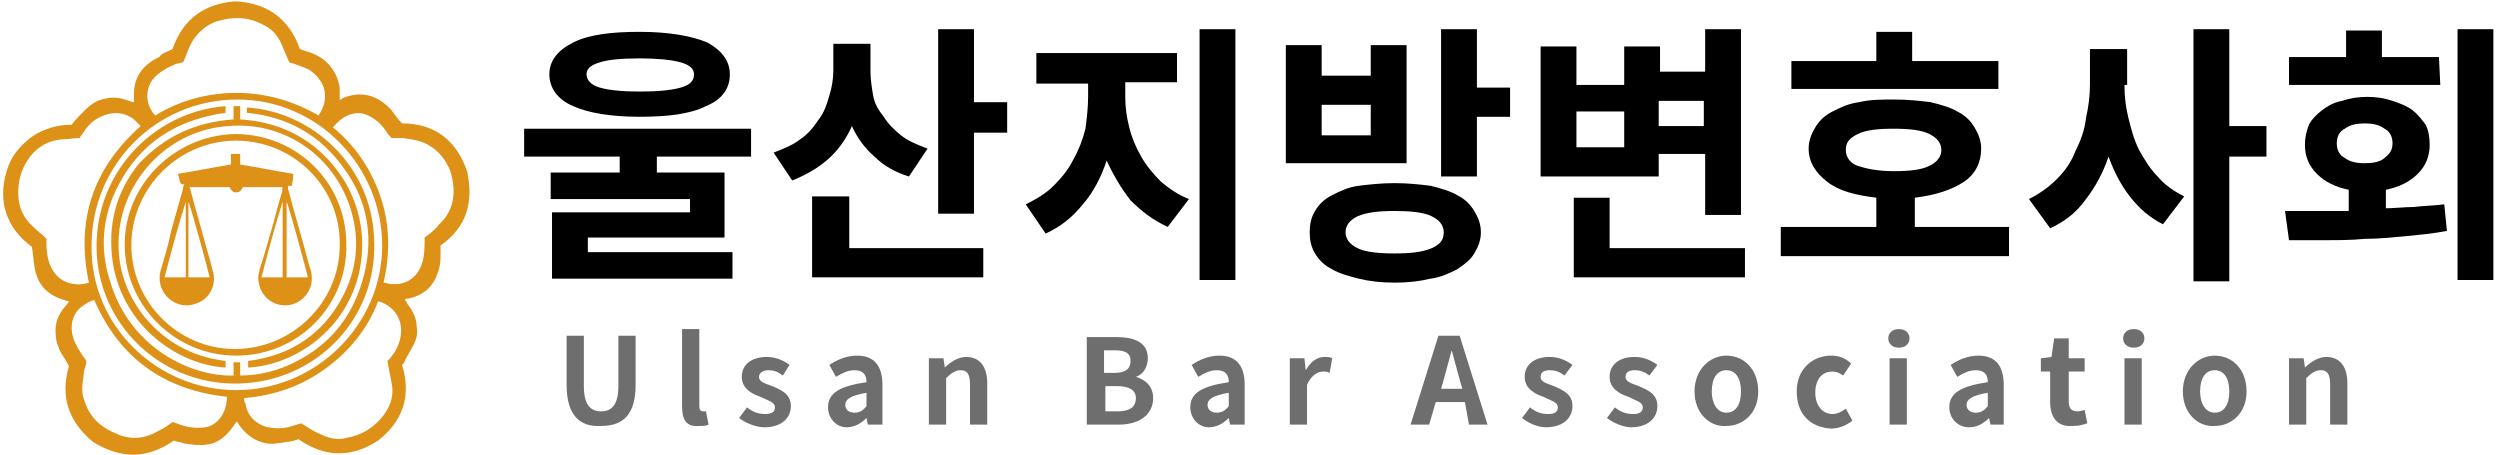 <?xml version="1.0" encoding="utf-8"?>
<!-- Generator: Adobe Illustrator 27.0.0, SVG Export Plug-In . SVG Version: 6.00 Build 0)  -->
<svg version="1.1" id="Layer_1" xmlns="http://www.w3.org/2000/svg" xmlns:xlink="http://www.w3.org/1999/xlink" x="0px" y="0px"
	 viewBox="0 0 188.4 34.3" style="enable-background:new 0 0 188.4 34.3;" xml:space="preserve">
<style type="text/css">
	.st0{fill:#DD9117;}
	.st1{enable-background:new    ;}
	.st2{fill:#6F6E6F;}
</style>
<g>
	<path class="st0" d="M30.3,27.5c0.7,2.3,0.1,4.2-1.8,5.7c-2,1.3-4,1.3-6-0.1c-0.3,0.1-0.6,0.2-0.9,0.2c-0.5,0.1-1.1,0.2-1.6,0.1
		c-0.9-0.2-1.5-0.7-2-1.4c0-0.1-0.1-0.1-0.1-0.2c0,0,0,0-0.1,0c-0.1,0.1-0.1,0.2-0.2,0.3c-0.5,0.7-1.1,1.3-2,1.4
		c-0.6,0.1-1.2,0-1.8-0.1c-0.2-0.1-0.5-0.1-0.7-0.2c-2,1.4-4,1.4-6.1,0.1c-1.8-1.5-2.5-3.4-1.8-5.7c-0.2-0.4-0.4-0.7-0.6-1
		c-0.2-0.4-0.4-0.9-0.4-1.4c-0.1-0.8,0.2-1.5,0.7-2.1C5,23,5.1,22.9,5.2,22.7c-0.2,0-0.3-0.1-0.4-0.1c-1.3-0.4-2-1.2-2.2-2.5
		c-0.1-0.5-0.1-1-0.2-1.5c-1.9-1.4-2.6-3.4-1.9-5.7c0.3-1.1,1-1.9,1.9-2.6c0.9-0.6,1.9-0.9,3-0.9C5.7,9,6,8.7,6.4,8.3
		c0.5-0.5,1-0.8,1.7-0.9c0.6-0.1,1.1,0,1.6,0.2c0.1,0,0.2,0.1,0.4,0.1c0-0.1,0-0.2,0-0.3C10,5.9,10.7,4.9,12,4.3
		c0.2-0.3,0.6-0.4,1-0.6c0.8-2.3,2.4-3.4,4.7-3.6c2.4,0.1,4.1,1.3,4.9,3.6c0.3,0.1,0.6,0.2,0.9,0.3c0.5,0.2,1,0.5,1.4,1
		s0.6,1,0.7,1.6c0,0.2,0,0.5,0,0.7c0,0.1,0,0.1,0,0.2c0.1,0,0.2,0,0.2-0.1c1.5-0.6,2.7-0.2,3.7,0.9c0.3,0.4,0.5,0.7,0.8,1
		c2.5,0,4.1,1.3,4.9,3.6c0.5,2.3,0,4.2-2,5.6c0,0.3,0,0.6,0,0.9c0,0.5-0.1,0.9-0.3,1.4c-0.4,1-1.2,1.5-2.1,1.7c-0.1,0-0.2,0-0.3,0.1
		c0.1,0.1,0.2,0.2,0.2,0.3c0.4,0.5,0.7,1.1,0.7,1.7c0.1,0.5,0,1-0.3,1.5c-0.2,0.4-0.4,0.7-0.6,1.1C30.5,27.3,30.4,27.4,30.3,27.5z
		 M17.8,29.4c6,0,11-4.9,11-10.9c0-5.9-4.8-11-10.9-11s-11,4.9-11,11C6.8,24.6,11.9,29.4,17.8,29.4z M3.5,18c0,0.1,0,0.2,0,0.3
		c0,0.7,0.1,1.5,0.5,2.1c0.6,1,1.8,1.2,2.7,0.9c-1-4.7,0.3-8.6,3.9-11.8c-0.2-0.2-0.3-0.3-0.5-0.5C9.3,8.4,8.4,8.4,7.6,8.8
		C7.1,9,6.7,9.4,6.4,9.8C6.3,10,6.1,10.2,6,10.4c-0.4,0-0.8,0.1-1.3,0.1c-1.2,0.1-2.1,0.7-2.7,1.7C1.5,13,1.3,14,1.4,15
		c0.1,0.8,0.4,1.4,1,2C2.7,17.3,3.1,17.6,3.5,18z M28.5,22.7c-0.8,2.1-2.2,3.8-4,5.1c-1.8,1.3-3.8,2-6.1,2.2c0,0.2,0,0.3,0.1,0.4
		c0.1,0.9,0.8,1.6,1.7,1.8c0.5,0.1,1,0.1,1.5,0c0.3-0.1,0.7-0.2,1-0.3c0.5,0.3,0.9,0.6,1.4,0.8c0.6,0.3,1.3,0.5,2,0.3
		c1.2-0.2,2.1-0.8,2.8-1.7c0.6-0.8,0.8-1.6,0.6-2.5c-0.1-0.5-0.2-1-0.3-1.6c0,0,0.1-0.1,0.2-0.2c0.4-0.5,0.7-1,0.8-1.7
		C30.4,24,29.6,23,28.5,22.7z M21.8,4.7c-0.2-0.5-0.4-0.9-0.6-1.4c-0.3-0.7-0.8-1.2-1.5-1.5c-0.8-0.4-1.6-0.5-2.4-0.4
		c-0.6,0.1-1.1,0.2-1.6,0.5c-0.6,0.4-1.1,0.9-1.4,1.6c-0.2,0.4-0.3,0.8-0.5,1.2c-0.2,0-0.3,0.1-0.5,0.1C12.6,5.1,12,5.4,11.5,6
		c-0.6,0.8-0.5,2,0.2,2.7C13.5,7.6,15.6,7,17.8,7s4.3,0.6,6.2,1.7c0.2-0.3,0.3-0.5,0.4-0.8c0.2-0.7,0.1-1.4-0.4-2
		c-0.2-0.3-0.5-0.5-0.8-0.7C22.7,5,22.2,4.8,21.8,4.7z M25.1,9.6c1.7,1.4,2.9,3.2,3.6,5.3s0.7,4.3,0.2,6.4c0.2,0,0.4,0.1,0.5,0.1
		c0.9,0.1,1.6-0.2,2.1-0.9c0.2-0.3,0.3-0.6,0.4-1C32,19,32,18.4,32,17.9c0.4-0.3,0.8-0.6,1.1-1c1.2-1.1,1.3-2.6,0.8-4.1
		c-0.3-0.7-0.8-1.4-1.5-1.8c-0.6-0.4-1.3-0.5-2.1-0.6c-0.3,0-0.5,0-0.8,0c-0.1-0.1-0.1-0.2-0.2-0.2c-0.3-0.5-0.7-1-1.2-1.3
		s-1-0.5-1.6-0.3C26,8.7,25.5,9.1,25.1,9.6z M17.1,29.9c-4.7-0.5-8.1-2.9-10-7.3c-0.3,0.1-0.5,0.2-0.8,0.4c-0.6,0.4-0.9,1-0.9,1.7
		s0.3,1.3,0.7,1.9c0.1,0.2,0.3,0.4,0.4,0.6c0,0.1,0,0.1,0,0.2c-0.1,0.3-0.2,0.6-0.2,0.9c-0.1,0.7-0.2,1.3,0.1,2
		c0.4,1.2,1.2,1.9,2.4,2.4c0.9,0.4,1.8,0.4,2.7,0c0.4-0.2,0.8-0.4,1.1-0.6c0.1-0.1,0.3-0.2,0.4-0.3c0.1,0,0.2,0.1,0.3,0.1
		c0.7,0.3,1.4,0.4,2.2,0.3C16.5,32,17.1,31,17.1,29.9z"/>
	<path class="st0" d="M17.6,28.3c0-0.3,0-0.6,0-1c0.2,0,0.3,0,0.5,0c0,0.3,0,0.6,0,1c1.5,0,3-0.4,4.3-1.1c2.5-1.3,4.1-3.3,4.9-6
		c0.9-3,0.5-5.9-1.3-8.4c-1.8-2.6-4.3-4-7.4-4.3c0-0.1,0-0.2,0-0.2c0-0.1,0-0.2,0-0.2c4.9,0.3,9.5,4.4,9.6,10.1
		c0.2,5.8-4.3,10.5-10.1,10.7c-5.7,0.2-10.4-4.1-10.8-9.6C6.9,13.1,11.6,8.4,17,8c0,0.1,0,0.3,0,0.5C13.4,9,10.6,10.7,8.9,14
		c-1.2,2.3-1.4,4.8-0.6,7.2C9.8,26.3,14.5,28.4,17.6,28.3z"/>
	<path class="st0" d="M17.6,9c0-0.3,0-0.7,0-1c0.2,0,0.3,0,0.5,0c0,0.3,0,0.6,0,1c3.4,0.2,6.1,1.8,7.9,4.7c1.1,1.9,1.5,4,1.2,6.1
		c-0.7,4.8-4.8,7.7-8.5,7.9c0-0.1,0-0.3,0-0.5c3.2-0.4,5.6-2,7.1-4.8c1-1.9,1.3-3.9,0.8-6c-1-4.3-4.9-7.3-9.4-6.9
		c-4.4,0.3-7.7,3.8-8.2,7.8c-0.3,2.5,0.4,4.7,1.9,6.6c1.6,1.9,3.6,3,6.1,3.3c0,0.2,0,0.3,0,0.5c-3.5-0.2-7.7-3-8.5-7.9
		c-0.4-2.8,0.2-5.3,2-7.5C12.4,10.3,14.7,9.2,17.6,9z"/>
	<path class="st0" d="M17.8,26.8c-4.6,0-8.3-3.7-8.4-8.2c-0.1-4.6,3.7-8.4,8.3-8.5c4.7,0,8.4,3.7,8.4,8.3
		C26.2,23,22.5,26.8,17.8,26.8z M17.8,10.6c-4.3,0-7.8,3.5-7.9,7.7c-0.1,4.3,3.4,8,7.8,8c4.3,0,7.9-3.5,7.9-7.8
		C25.7,14.1,22.1,10.6,17.8,10.6z"/>
	<path class="st0" d="M21.3,14.1c-1,0-2,0-3,0c-0.1,0.2-0.2,0.4-0.5,0.4s-0.4-0.2-0.5-0.4c-1,0-2,0-3,0c0,0.1,0.1,0.3,0.1,0.4
		c0.5,1.8,1,3.6,1.5,5.4c0,0.1,0.1,0.3,0.1,0.4c0.4,1.1-0.2,2.3-1.3,2.6c-1.1,0.4-2.3-0.3-2.6-1.4c-0.1-0.4-0.1-0.7,0-1.1
		c0.3-1,0.6-2,0.8-3c0.3-1.1,0.6-2.1,0.9-3.2c0-0.1,0-0.2,0.1-0.3c-0.1,0-0.2,0-0.3-0.1c-0.1-0.2-0.1-0.5-0.2-0.7
		c1.3-0.2,2.7-0.5,4-0.7c0-0.3,0-0.5,0-0.8c0.2,0,0.4,0,0.7,0c0,0.3,0,0.5,0,0.8c1.3,0.2,2.7,0.5,4,0.7c0,0.5-0.1,0.7-0.1,0.9
		c-0.1,0-0.2,0-0.3,0c0,0.1,0,0.1,0,0.2c0.5,1.9,1.1,3.9,1.6,5.8c0.1,0.3,0.2,0.6,0.2,1c0,1-0.8,1.9-1.8,2c-1.1,0.1-2-0.6-2.2-1.7
		c-0.1-0.4,0-0.7,0.1-1.1c0.2-0.6,0.4-1.3,0.6-2c0.4-1.3,0.7-2.6,1.1-3.9C21.2,14.3,21.3,14.2,21.3,14.1z M23.2,20.9
		c-0.1-0.5-1.5-5.6-1.6-5.7c0,1.9,0,3.8,0,5.7C22.2,20.9,22.7,20.9,23.2,20.9z M15.8,20.9c-0.1-0.5-1.5-5.6-1.6-5.7
		c0,1.9,0,3.8,0,5.7C14.8,20.9,15.3,20.9,15.8,20.9z M14,15.2C14,15.2,13.9,15.2,14,15.2c-0.6,1.9-1.1,3.8-1.6,5.7
		c0.6,0,1.1,0,1.6,0C14,19,14,17.1,14,15.2z M21.3,15.2L21.3,15.2c-0.6,1.9-1.1,3.8-1.6,5.7c0.5,0,1,0,1.6,0
		C21.3,19,21.3,17.1,21.3,15.2z"/>
</g>
<g class="st1">
	<path d="M49.5,11.8V13h5.1v4.9H44.3V19h10.9v2H41.6v-5H52v-1H41.5v-2h5.2v-1.2h-7.2V9.7h17.1v2.1C56.6,11.8,49.5,11.8,49.5,11.8z
		 M48.2,8.8c-2.2,0-3.9-0.3-5-0.8c-1.2-0.5-1.8-1.4-1.8-2.4s0.6-1.8,1.8-2.4s2.9-0.8,5-0.8c2.2,0,3.9,0.3,5.1,0.8
		C54.4,3.8,55,4.6,55,5.6c0,1.1-0.6,1.9-1.8,2.4C52,8.6,50.3,8.8,48.2,8.8z M48.2,4.4c-1.4,0-2.4,0.1-3,0.3c-0.7,0.2-1,0.5-1,0.9
		s0.3,0.8,1,1s1.7,0.3,3,0.3c1.4,0,2.4-0.1,3.1-0.3c0.7-0.2,1-0.5,1-1c0-0.4-0.3-0.7-1-0.9S49.5,4.4,48.2,4.4z"/>
	<path d="M68.5,13.3c-1-0.3-1.9-0.8-2.6-1.5c-0.7-0.6-1.3-1.4-1.7-2.3c-0.4,0.9-1,1.8-1.8,2.5s-1.7,1.2-2.7,1.6l-1.4-2.1
		c0.8-0.3,1.5-0.6,2-1c0.6-0.4,1-0.9,1.4-1.5c0.4-0.5,0.6-1.1,0.8-1.8c0.2-0.6,0.3-1.3,0.3-1.9v-2h2.8v2.1c0,0.6,0.1,1.2,0.2,1.8
		s0.4,1.1,0.8,1.6c0.3,0.5,0.8,1,1.3,1.4s1.2,0.7,2,1L68.5,13.3z M64,18.7h10.1v2.2H61.2v-6.1H64V18.7z M75.9,7.7V10h-2.5v6.1h-2.7
		V2.2h2.7v5.5H75.9z"/>
	<path d="M84.8,7.3c0,0.8,0.1,1.5,0.3,2.3s0.5,1.5,0.9,2.2s0.9,1.3,1.5,1.9c0.6,0.5,1.3,1,2.1,1.3L88,17.1c-1.1-0.5-2-1.2-2.8-2
		c-0.7-0.9-1.3-1.9-1.8-3c-0.4,1.2-1,2.4-1.8,3.3c-0.8,1-1.7,1.7-2.8,2.2l-1.5-2.2c0.8-0.4,1.5-0.8,2.1-1.4c0.6-0.6,1.1-1.2,1.5-2
		c0.4-0.7,0.7-1.5,0.9-2.3C81.9,8.9,82,8.1,82,7.3v-1h-3.9V4h10.6v2.2h-3.9C84.8,6.2,84.8,7.3,84.8,7.3z M93.1,2.2v18.9h-2.7V2.2
		H93.1z"/>
	<path d="M106,12.3h-9.1V3.4h2.7v2.3h3.7V3.4h2.7C106,3.4,106,12.3,106,12.3z M105.1,13.8c1,0,1.9,0.1,2.7,0.2
		c0.8,0.2,1.5,0.4,2,0.7c0.6,0.3,1,0.7,1.3,1.2c0.3,0.5,0.5,1,0.5,1.6s-0.2,1.1-0.5,1.6s-0.7,0.8-1.3,1.2c-0.6,0.3-1.2,0.6-2,0.7
		c-0.8,0.2-1.7,0.3-2.7,0.3s-1.9-0.1-2.7-0.3c-0.8-0.2-1.5-0.4-2-0.7c-0.6-0.3-1-0.7-1.3-1.2s-0.4-1-0.4-1.6s0.1-1.1,0.4-1.6
		c0.3-0.5,0.7-0.9,1.3-1.2s1.2-0.6,2-0.7C103.2,13.9,104.1,13.8,105.1,13.8z M103.3,7.9h-3.7v2.3h3.7V7.9z M105.1,19.1
		c1.2,0,2.1-0.1,2.8-0.4s0.9-0.7,0.9-1.2s-0.3-0.9-0.9-1.2c-0.6-0.3-1.6-0.4-2.8-0.4c-1.2,0-2.1,0.1-2.8,0.4
		c-0.6,0.3-0.9,0.7-0.9,1.2s0.3,0.9,0.9,1.2C102.9,19,103.9,19.1,105.1,19.1z M113.8,6.6v2.2h-2.5v4.5h-2.7V2.2h2.7v4.4
		C111.3,6.6,113.8,6.6,113.8,6.6z"/>
	<path d="M125,13.3h-8.9V3.5h2.7v2.9h3.6V3.5h2.7v1.9h3.4V2.2h2.7v14h-2.7v-4.6H125V13.3z M131.5,18.7v2.2h-12.9v-6h2.7v3.8H131.5z
		 M122.4,8.4h-3.6v2.7h3.6V8.4z M125,7.6v1.9h3.4V7.6H125z"/>
	<path d="M151.4,17.1v2.2h-17.2v-2.2h7.2v-2.2c-1.6-0.2-2.8-0.5-3.7-1.2s-1.4-1.5-1.4-2.5c0-0.6,0.2-1.1,0.5-1.6s0.7-0.9,1.3-1.2
		s1.2-0.6,2-0.7c0.8-0.2,1.7-0.2,2.7-0.2s1.9,0.1,2.7,0.2c0.8,0.2,1.5,0.4,2,0.7c0.6,0.3,1,0.7,1.3,1.2s0.5,1,0.5,1.6
		c0,1-0.4,1.9-1.3,2.5s-2.1,1-3.7,1.2v2.2H151.4z M150.6,6.7H135V4.6h6.4V2.4h2.7v2.2h6.5L150.6,6.7L150.6,6.7z M139.1,11.3
		c0,0.5,0.3,1,0.9,1.2s1.5,0.4,2.7,0.4s2.1-0.1,2.7-0.4s0.9-0.7,0.9-1.2s-0.3-0.9-0.9-1.2s-1.5-0.4-2.7-0.4s-2.1,0.1-2.7,0.4
		S139.1,10.7,139.1,11.3z"/>
	<path d="M160.1,6.4c0,0.9,0.1,1.7,0.3,2.5c0.2,0.8,0.4,1.6,0.8,2.4c0.4,0.7,0.8,1.4,1.4,2c0.5,0.6,1.2,1.1,2,1.5l-1.6,2.1
		c-1-0.5-1.8-1.2-2.5-2.1s-1.2-1.9-1.6-3c-0.4,1.2-1,2.3-1.7,3.2c-0.7,1-1.6,1.7-2.7,2.2l-1.6-2.2c0.8-0.4,1.5-0.9,2.1-1.5
		s1.1-1.3,1.4-2.1c0.4-0.8,0.7-1.6,0.8-2.5c0.2-0.9,0.3-1.7,0.3-2.6V3.7h2.8v2.7H160.1z M170.7,11.8H168v9.4h-2.7v-19h2.7v7.3h2.8
		v2.3H170.7z"/>
	<path d="M179.6,15.7c0.8,0,1.6-0.1,2.3-0.1c0.8-0.1,1.5-0.1,2.3-0.2l0.2,2c-1,0.2-2.1,0.3-3.1,0.4c-1.1,0.1-2.1,0.2-3.1,0.2
		c-1,0.1-2,0.1-3,0.1s-1.8,0-2.7,0l-0.3-2.2c0.7,0,1.5,0,2.3,0s1.6,0,2.5,0v-1.6c-1-0.2-1.8-0.6-2.4-1.2s-0.9-1.3-0.9-2.2
		c0-0.5,0.1-1,0.3-1.5c0.2-0.4,0.6-0.8,1-1.1c0.4-0.3,0.9-0.6,1.5-0.7c0.6-0.2,1.2-0.3,1.9-0.3s1.3,0.1,1.9,0.3
		c0.6,0.2,1.1,0.4,1.5,0.7c0.4,0.3,0.7,0.7,1,1.1c0.2,0.4,0.3,0.9,0.3,1.5c0,0.9-0.3,1.6-0.9,2.2s-1.4,1-2.4,1.2v1.4H179.6z
		 M183.9,6.4h-11.4V4.3h4.3v-2h2.7v2h4.3L183.9,6.4L183.9,6.4z M176.1,10.8c0,0.5,0.2,0.9,0.6,1.1c0.4,0.3,0.9,0.4,1.5,0.4
		s1.2-0.1,1.5-0.4c0.4-0.3,0.6-0.6,0.6-1.1s-0.2-0.9-0.6-1.1c-0.4-0.3-0.9-0.4-1.5-0.4s-1.1,0.1-1.5,0.4
		C176.3,9.9,176.1,10.3,176.1,10.8z M187.9,2.2v18.9h-2.7V2.2H187.9z"/>
</g>
<g class="st1">
	<path class="st2" d="M42.7,29v-3.7H44v3.8c0,1.4,0.5,1.9,1.3,1.9s1.3-0.5,1.3-1.9v-3.8h1.3V29c0,2.2-0.9,3.1-2.6,3.1
		C43.7,32.2,42.7,31.3,42.7,29z"/>
	<path class="st2" d="M51.4,30.6v-5.8h1.3v5.8c0,0.3,0.1,0.4,0.3,0.4c0.1,0,0.1,0,0.2,0l0.2,1c-0.2,0.1-0.4,0.1-0.7,0.1
		C51.7,32.2,51.4,31.6,51.4,30.6z"/>
	<path class="st2" d="M55.7,31.5l0.6-0.8c0.5,0.4,0.9,0.5,1.4,0.5s0.7-0.2,0.7-0.5c0-0.4-0.5-0.5-1.1-0.8c-0.6-0.2-1.4-0.6-1.4-1.5
		s0.7-1.5,1.9-1.5c0.7,0,1.3,0.3,1.7,0.6L59,28.3c-0.4-0.3-0.7-0.4-1.1-0.4c-0.4,0-0.7,0.2-0.7,0.5c0,0.4,0.5,0.5,1,0.7
		c0.7,0.3,1.4,0.6,1.4,1.5s-0.7,1.6-2,1.6C57,32.2,56.2,31.9,55.7,31.5z"/>
	<path class="st2" d="M62.4,30.7c0-1.1,0.9-1.6,2.9-1.9c0-0.5-0.2-0.9-0.9-0.9c-0.5,0-0.9,0.2-1.4,0.5l-0.5-0.9
		c0.6-0.4,1.3-0.7,2.1-0.7c1.3,0,1.9,0.8,1.9,2.2v3h-1.1l-0.1-0.5l0,0c-0.4,0.4-0.9,0.7-1.5,0.7C63,32.2,62.4,31.5,62.4,30.7z
		 M65.3,30.6v-1c-1.2,0.2-1.6,0.5-1.6,0.9s0.3,0.6,0.7,0.6C64.7,31.1,65,31,65.3,30.6z"/>
	<path class="st2" d="M70,27h1.1l0.1,0.7l0,0c0.4-0.4,1-0.8,1.6-0.8c1.1,0,1.6,0.8,1.6,2V32h-1.3v-3c0-0.8-0.2-1.1-0.7-1.1
		c-0.4,0-0.7,0.2-1.1,0.6V32H70V27z"/>
	<path class="st2" d="M81.9,25.4h2.2c1.4,0,2.4,0.4,2.4,1.6c0,0.6-0.3,1.2-0.9,1.4l0,0c0.7,0.2,1.3,0.7,1.3,1.6c0,1.3-1.1,2-2.6,2
		h-2.4V25.4z M84,28.1c0.8,0,1.2-0.3,1.2-0.9s-0.4-0.8-1.2-0.8h-0.8v1.7C83.2,28.1,84,28.1,84,28.1z M84.2,31c0.9,0,1.4-0.3,1.4-1
		c0-0.6-0.5-0.9-1.4-0.9h-0.9V31H84.2z"/>
	<path class="st2" d="M89.7,30.7c0-1.1,0.9-1.6,2.9-1.9c0-0.5-0.2-0.9-0.9-0.9c-0.5,0-0.9,0.2-1.4,0.5l-0.5-0.9
		c0.6-0.4,1.3-0.7,2.1-0.7c1.3,0,1.9,0.8,1.9,2.2v3h-1.1l-0.1-0.5l0,0c-0.4,0.4-0.9,0.7-1.5,0.7C90.3,32.2,89.7,31.5,89.7,30.7z
		 M92.6,30.6v-1c-1.2,0.2-1.6,0.5-1.6,0.9s0.3,0.6,0.7,0.6C92,31.1,92.3,31,92.6,30.6z"/>
	<path class="st2" d="M97.2,27h1.1l0.1,0.9l0,0c0.4-0.7,0.9-1,1.4-1c0.3,0,0.4,0,0.6,0.1l-0.2,1.1C100,28,99.9,28,99.7,28
		c-0.4,0-0.9,0.3-1.2,1v3h-1.3V27z"/>
	<path class="st2" d="M110.4,30.3h-2.2l-0.5,1.7h-1.4l2.1-6.7h1.6l2.1,6.7h-1.4L110.4,30.3z M110.2,29.3l-0.2-0.7
		c-0.2-0.7-0.4-1.5-0.6-2.2l0,0c-0.2,0.7-0.4,1.5-0.6,2.2l-0.2,0.7H110.2z"/>
	<path class="st2" d="M114.7,31.5l0.6-0.8c0.5,0.4,0.9,0.5,1.4,0.5s0.7-0.2,0.7-0.5c0-0.4-0.5-0.5-1.1-0.8c-0.6-0.2-1.4-0.6-1.4-1.5
		s0.7-1.5,1.9-1.5c0.7,0,1.3,0.3,1.7,0.6l-0.6,0.8c-0.4-0.3-0.7-0.4-1.1-0.4c-0.5,0-0.7,0.2-0.7,0.5c0,0.4,0.5,0.5,1,0.7
		c0.7,0.3,1.4,0.6,1.4,1.5s-0.7,1.6-2,1.6C115.9,32.2,115.2,31.9,114.7,31.5z"/>
	<path class="st2" d="M121.1,31.5l0.6-0.8c0.5,0.4,0.9,0.5,1.4,0.5s0.7-0.2,0.7-0.5c0-0.4-0.5-0.5-1.1-0.8c-0.6-0.2-1.4-0.6-1.4-1.5
		s0.7-1.5,1.9-1.5c0.7,0,1.3,0.3,1.7,0.6l-0.6,0.8c-0.4-0.3-0.7-0.4-1.1-0.4c-0.5,0-0.7,0.2-0.7,0.5c0,0.4,0.5,0.5,1,0.7
		c0.7,0.3,1.4,0.6,1.4,1.5s-0.7,1.6-2,1.6C122.4,32.2,121.6,31.9,121.1,31.5z"/>
	<path class="st2" d="M127.7,29.5c0-1.7,1.2-2.7,2.4-2.7c1.3,0,2.4,1,2.4,2.7s-1.2,2.6-2.4,2.6C128.9,32.2,127.7,31.2,127.7,29.5z
		 M131.2,29.5c0-1-0.4-1.6-1.1-1.6c-0.7,0-1.1,0.6-1.1,1.6c0,0.9,0.4,1.6,1.1,1.6S131.2,30.5,131.2,29.5z"/>
	<path class="st2" d="M135.4,29.5c0-1.7,1.2-2.7,2.6-2.7c0.6,0,1.1,0.2,1.5,0.6l-0.6,0.9c-0.3-0.2-0.5-0.3-0.8-0.3
		c-0.8,0-1.3,0.6-1.3,1.6c0,0.9,0.5,1.6,1.3,1.6c0.4,0,0.7-0.2,1-0.4l0.5,0.9c-0.5,0.4-1.1,0.6-1.6,0.6
		C136.4,32.2,135.4,31.2,135.4,29.5z"/>
	<path class="st2" d="M142.3,25.5c0-0.4,0.3-0.7,0.8-0.7s0.8,0.3,0.8,0.7c0,0.4-0.3,0.7-0.8,0.7S142.3,25.9,142.3,25.5z M142.4,27
		h1.3v5h-1.3V27z"/>
	<path class="st2" d="M146.9,30.7c0-1.1,0.9-1.6,2.9-1.9c0-0.5-0.2-0.9-0.9-0.9c-0.5,0-0.9,0.2-1.4,0.5l-0.5-0.9
		c0.6-0.4,1.3-0.7,2.1-0.7c1.3,0,1.9,0.8,1.9,2.2v3h-1l-0.1-0.5l0,0c-0.4,0.4-0.9,0.7-1.5,0.7C147.5,32.2,146.9,31.5,146.9,30.7z
		 M149.8,30.6v-1c-1.2,0.2-1.6,0.5-1.6,0.9s0.3,0.6,0.7,0.6C149.2,31.1,149.5,31,149.8,30.6z"/>
	<path class="st2" d="M154.5,30.3V28h-0.7v-1l0.8-0.1l0.2-1.4h1.1V27h1.2v1h-1.2v2.2c0,0.6,0.2,0.8,0.7,0.8c0.2,0,0.4-0.1,0.5-0.1
		l0.2,1c-0.3,0.1-0.6,0.2-1.1,0.2C155,32.2,154.5,31.4,154.5,30.3z"/>
	<path class="st2" d="M160,25.5c0-0.4,0.3-0.7,0.8-0.7s0.8,0.3,0.8,0.7c0,0.4-0.3,0.7-0.8,0.7S160,25.9,160,25.5z M160.1,27h1.3v5
		h-1.3V27z"/>
	<path class="st2" d="M164.5,29.5c0-1.7,1.2-2.7,2.4-2.7c1.3,0,2.4,1,2.4,2.7s-1.2,2.6-2.4,2.6C165.7,32.2,164.5,31.2,164.5,29.5z
		 M168,29.5c0-1-0.4-1.6-1.1-1.6c-0.7,0-1.1,0.6-1.1,1.6c0,0.9,0.4,1.6,1.1,1.6S168,30.5,168,29.5z"/>
	<path class="st2" d="M172.5,27h1.1l0.1,0.7l0,0c0.4-0.4,1-0.8,1.6-0.8c1.1,0,1.6,0.8,1.6,2V32h-1.3v-3c0-0.8-0.2-1.1-0.7-1.1
		c-0.4,0-0.7,0.2-1.1,0.6V32h-1.3L172.5,27L172.5,27z"/>
</g>
</svg>
